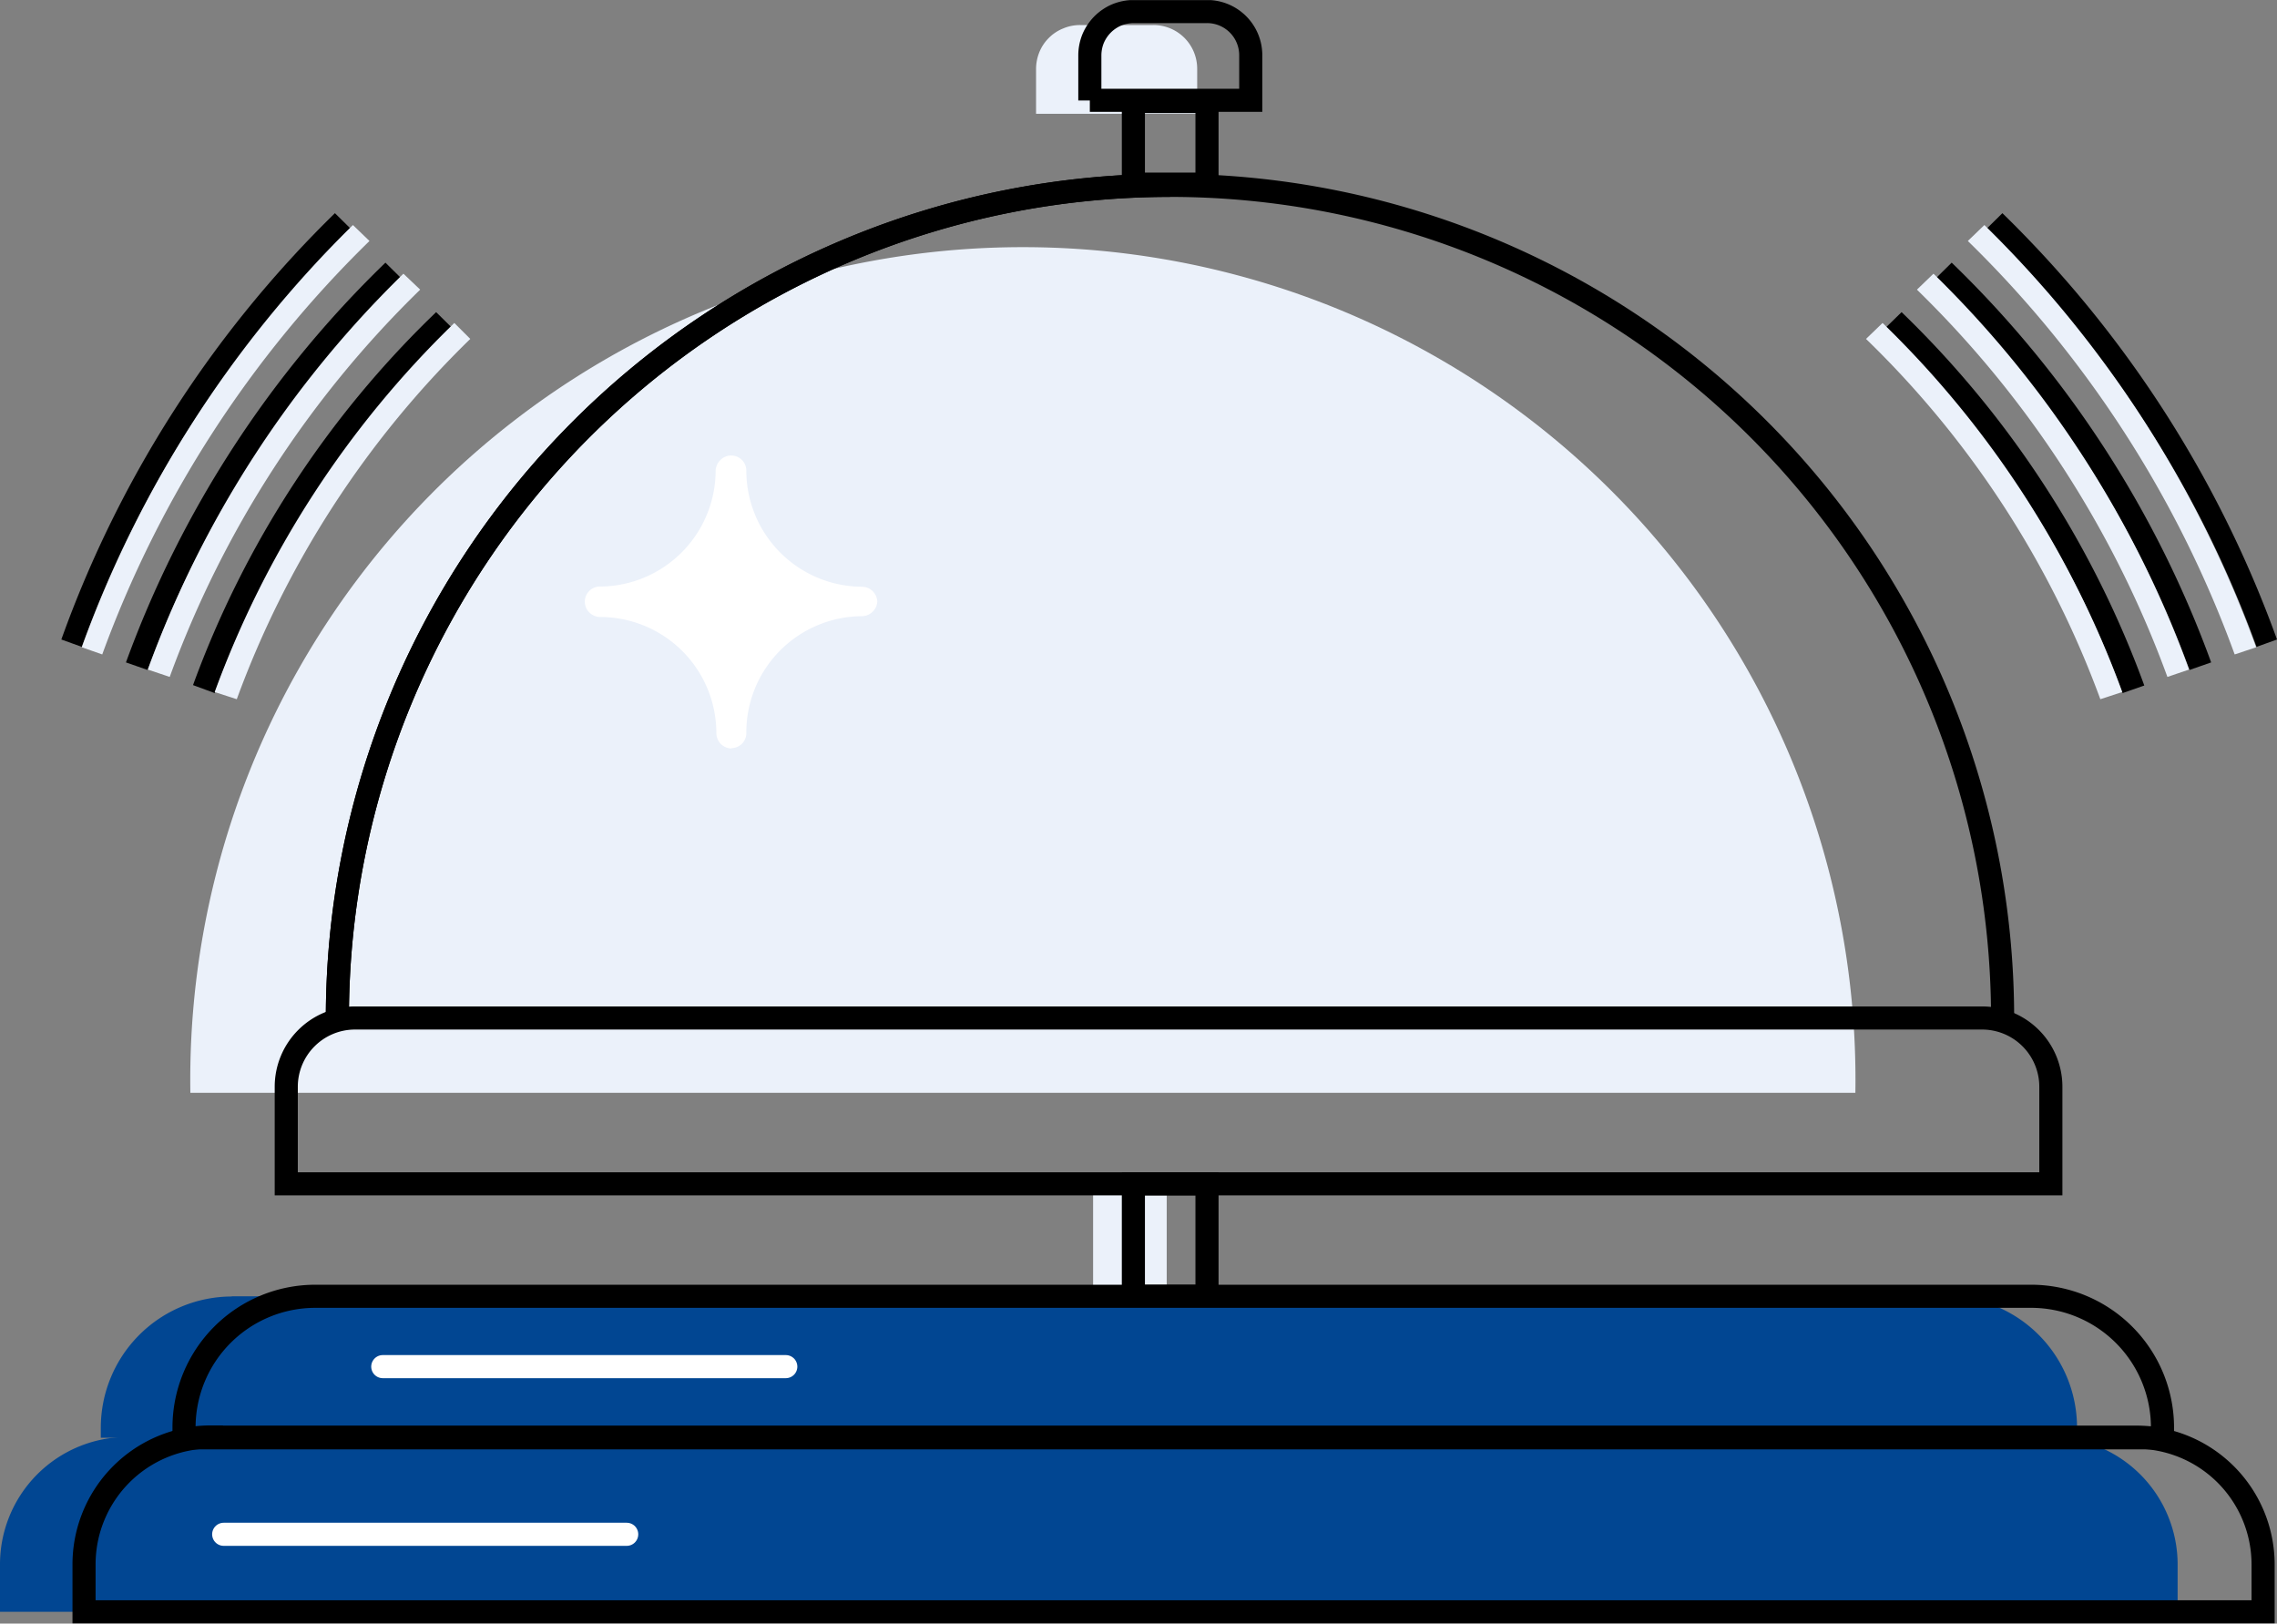 <svg xmlns="http://www.w3.org/2000/svg" xmlns:xlink="http://www.w3.org/1999/xlink" viewBox="0 0 222.72 158.8"><rect x="0" y="0" width="222.72" height="158.8" fill="#808080" stroke="none"/><defs><style>.cls-1,.cls-4,.cls-7{fill:none;}.cls-2{clip-path:url(#clip-path);}.cls-3{fill:#ebf1fa;}.cls-4{stroke:#000;stroke-miterlimit:10;}.cls-4,.cls-7{stroke-width:2.26px;}.cls-5{fill:#014692;}.cls-6{fill:#fff;}.cls-7{stroke:#fff;stroke-linecap:round;stroke-linejoin:round;}</style><clipPath id="clip-path" transform="translate(0 0.01)"><rect class="cls-1" width="222.82" height="158.8"/></clipPath></defs><g id="Layer_2" data-name="Layer 2"><g id="Layer_1-2" data-name="Layer 1"><g class="cls-2"><path class="cls-3" d="M18.62,106.88a81.44,81.44,0,1,1,162.86,0" transform="translate(0 0.01)"/><path class="cls-4" d="M33,99.56a81.44,81.44,0,1,1,162.88,0" transform="translate(0 0.01)"/><path class="cls-4" d="M33,99.56a81.46,81.46,0,0,1,81.44-81.44" transform="translate(0 0.01)"/><path class="cls-3" d="M114.12,115.78h-7.2v11h7.2Z" transform="translate(0 0.01)"/><path class="cls-4" d="M34.72,99.56H193.88a6.73,6.73,0,0,1,6.72,6.72v9.5H28v-9.5a6.73,6.73,0,0,1,6.72-6.72Z" transform="translate(0 0.01)"/><path class="cls-3" d="M101.34,11.14V6.74a4.39,4.39,0,0,1,.32-1.64,4.13,4.13,0,0,1,.93-1.4A4.09,4.09,0,0,1,104,2.77a4.21,4.21,0,0,1,1.64-.33h7.18a4.27,4.27,0,0,1,4.28,4.28v4.4H101.34Z" transform="translate(0 0.01)"/><path class="cls-4" d="M106.6,9.82V5.42a4.41,4.41,0,0,1,.32-1.65,4.42,4.42,0,0,1,.94-1.4,4.35,4.35,0,0,1,1.39-.93,4.48,4.48,0,0,1,1.65-.32h7.16a4.27,4.27,0,0,1,4.28,4.28V9.8H106.6Z" transform="translate(0 0.01)"/><path class="cls-4" d="M118.06,9.92h-7.2V18h7.2Z" transform="translate(0 0.01)"/><path class="cls-4" d="M118.06,115.78h-7.2v11h7.2Z" transform="translate(0 0.01)"/><path class="cls-5" d="M22.68,126.78H190.32a12.84,12.84,0,0,1,12.84,12.84v1H9.86v-1a12.84,12.84,0,0,1,12.82-12.82Z" transform="translate(0 0.01)"/><path class="cls-5" d="M12.46,140.56h188.1A12.46,12.46,0,0,1,213,153v4.64H0V153a12.46,12.46,0,0,1,12.46-12.46Z" transform="translate(0 0.01)"/><path class="cls-4" d="M30.92,126.78H198.68a12.85,12.85,0,0,1,12.84,12.84v1H18v-1a12.84,12.84,0,0,1,12.84-12.84Z" transform="translate(0 0.01)"/><path class="cls-4" d="M20.68,140.56H208.9A12.46,12.46,0,0,1,221.36,153v4.64H8.22V153a12.46,12.46,0,0,1,12.46-12.46Z" transform="translate(0 0.01)"/><path d="M220.72,63.26l2-.72a110.59,110.59,0,0,0-26.86-41.7l-1.6,1.58A108.09,108.09,0,0,1,220.72,63.26Z" transform="translate(0 0.01)"/><path d="M214.16,65.52l2.12-.74a103.58,103.58,0,0,0-25.38-39.1l-1.6,1.58A101.3,101.3,0,0,1,214.16,65.52Z" transform="translate(0 0.01)"/><path d="M207.62,67.78l2.12-.74A96.88,96.88,0,0,0,186,30.52l-1.62,1.58a94.46,94.46,0,0,1,23.24,35.68Z" transform="translate(0 0.01)"/><path class="cls-3" d="M220.68,63.3A110.44,110.44,0,0,0,194.1,22l-1.62,1.56A108.1,108.1,0,0,1,218.58,64Z" transform="translate(0 0.01)"/><path class="cls-3" d="M187.5,28.32A101.38,101.38,0,0,1,212,66.2l2.12-.72a103.57,103.57,0,0,0-25-38.72Z" transform="translate(0 0.01)"/><path class="cls-3" d="M182.52,33.14a94.21,94.21,0,0,1,22.92,35.24l2.14-.7a96.24,96.24,0,0,0-23.44-36.1Z" transform="translate(0 0.01)"/><path d="M8,63.26l-2-.72a110.23,110.23,0,0,1,26.76-41.7l1.6,1.58A108.13,108.13,0,0,0,8,63.26Z" transform="translate(0 0.01)"/><path d="M14.44,65.52l-2.12-.74A103.77,103.77,0,0,1,37.7,25.68l1.6,1.58A101.61,101.61,0,0,0,14.44,65.52Z" transform="translate(0 0.01)"/><path d="M21,67.78,18.88,67A96.35,96.35,0,0,1,42.66,30.52l1.6,1.58A94.31,94.31,0,0,0,21,67.78Z" transform="translate(0 0.01)"/><path class="cls-3" d="M8,63.3A110.58,110.58,0,0,1,34.52,22l1.62,1.56A108.32,108.32,0,0,0,10,64Z" transform="translate(0 0.01)"/><path class="cls-3" d="M41.1,28.32A101.3,101.3,0,0,0,16.6,66.2l-2.14-.72a103.51,103.51,0,0,1,25-38.72Z" transform="translate(0 0.01)"/><path class="cls-3" d="M46,33.14A94.42,94.42,0,0,0,23.16,68.38L21,67.68a96.24,96.24,0,0,1,23.44-36.1Z" transform="translate(0 0.01)"/><path class="cls-6" d="M84.38,58.84A12.89,12.89,0,0,0,71.52,71.72,12.87,12.87,0,0,0,58.64,58.84a12.87,12.87,0,0,0,9.1-3.75,12.63,12.63,0,0,0,2.79-4.17,12.79,12.79,0,0,0,1-4.92A12.85,12.85,0,0,0,84.38,58.84Z" transform="translate(0 0.01)"/><path class="cls-6" d="M71.52,73.2a1.53,1.53,0,0,1-1-.43,1.55,1.55,0,0,1-.45-1A11.37,11.37,0,0,0,58.64,60.34a1.55,1.55,0,0,1-1-.45,1.48,1.48,0,0,1,1-2.53A11.37,11.37,0,0,0,70,46a1.55,1.55,0,0,1,.45-1A1.48,1.48,0,0,1,73,46,11.37,11.37,0,0,0,84.36,57.38a1.53,1.53,0,0,1,1,.43,1.55,1.55,0,0,1,.45,1,1.48,1.48,0,0,1-.44,1,1.53,1.53,0,0,1-1.06.45A11.37,11.37,0,0,0,73,71.74a1.48,1.48,0,0,1-.43,1,1.52,1.52,0,0,1-1,.43ZM65,58.84a14.39,14.39,0,0,1,6.52,6.52A14.45,14.45,0,0,1,78,58.84a14.4,14.4,0,0,1-6.5-6.5A14.4,14.4,0,0,1,65,58.84Z" transform="translate(0 0.01)"/><path class="cls-7" d="M37.44,133.66H76.86" transform="translate(0 0.01)"/><path class="cls-7" d="M21.88,150.06H61.3" transform="translate(0 0.01)"/></g></g></g></svg>